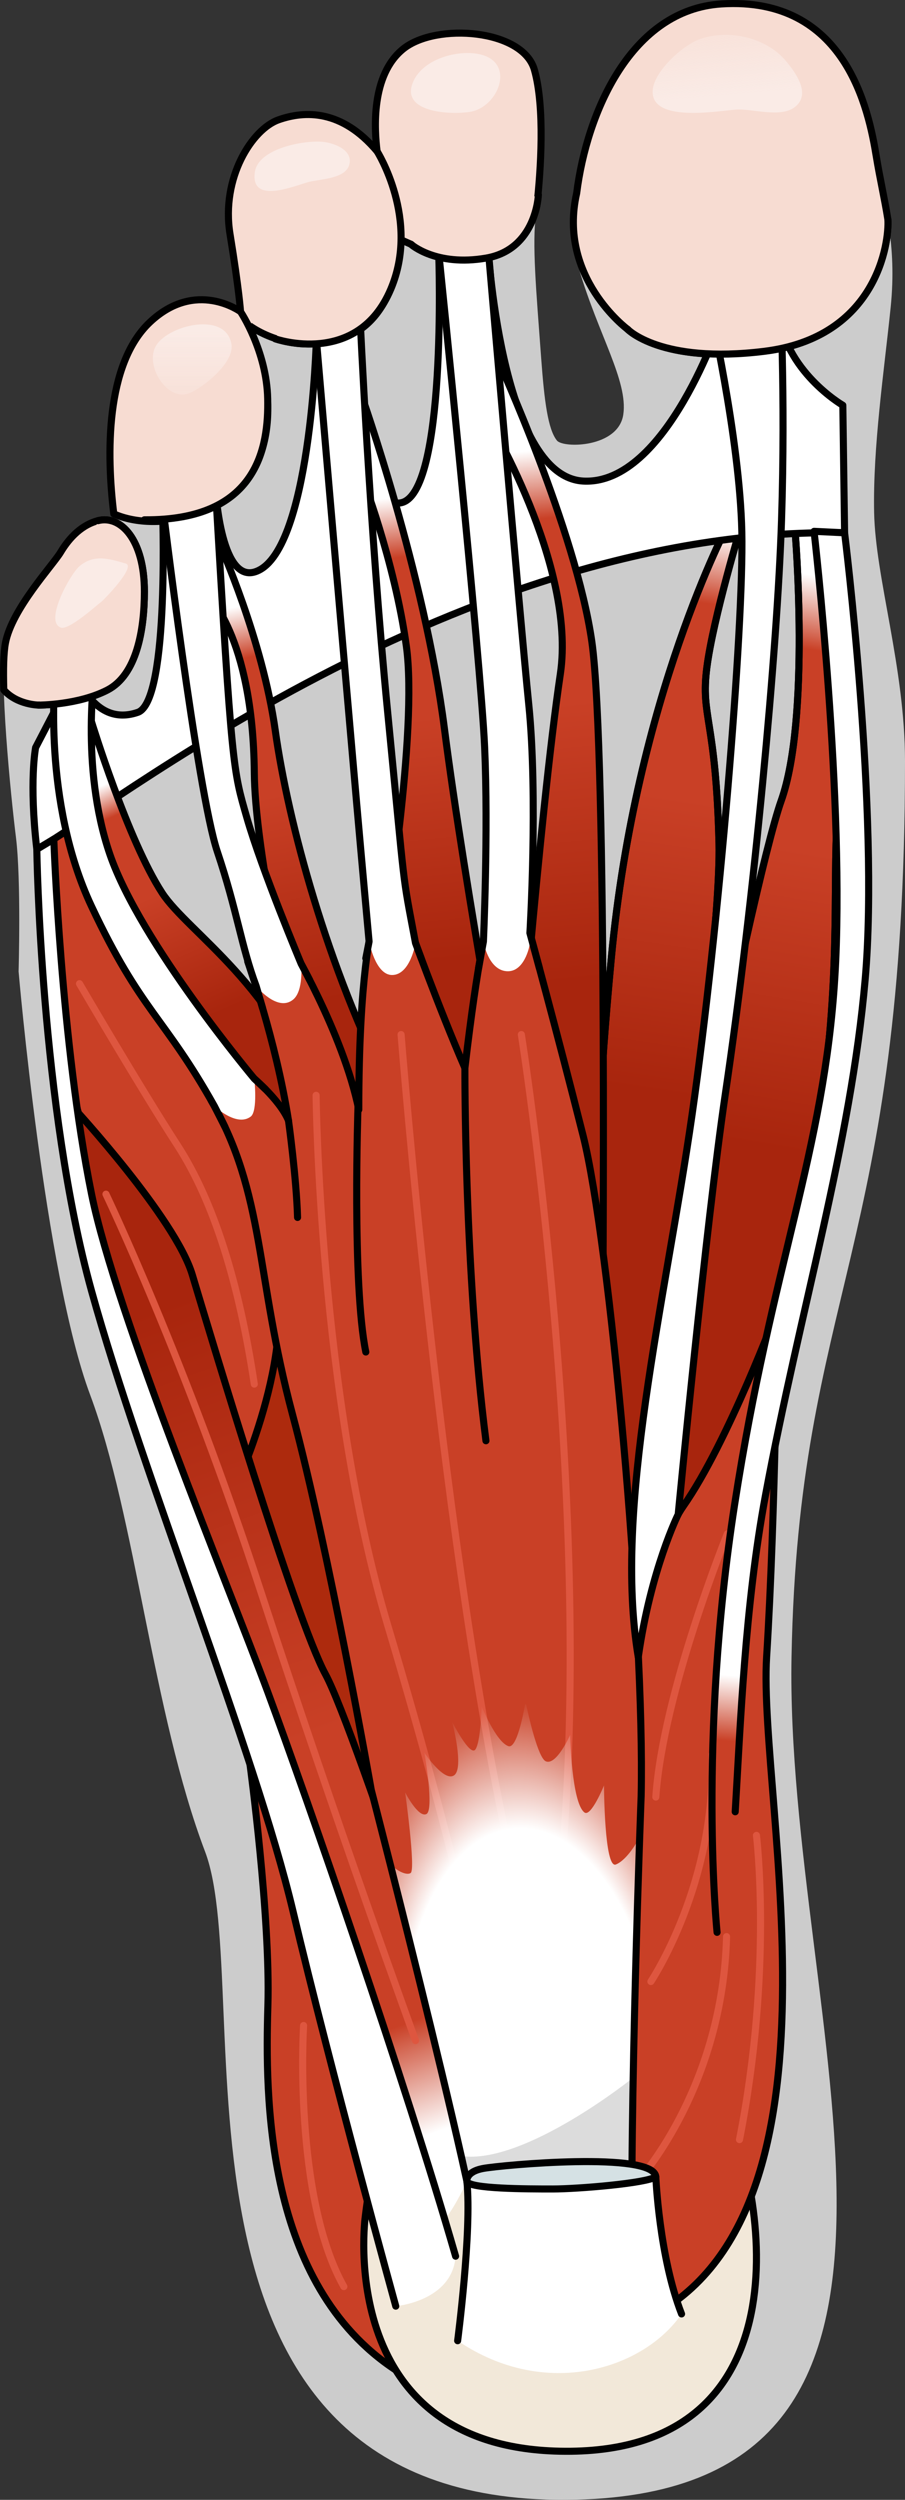<?xml version="1.0" encoding="utf-8"?>
<!-- Generator: Adobe Illustrator 16.0.0, SVG Export Plug-In . SVG Version: 6.00 Build 0)  -->
<!DOCTYPE svg PUBLIC "-//W3C//DTD SVG 1.1//EN" "http://www.w3.org/Graphics/SVG/1.1/DTD/svg11.dtd">
<svg version="1.1" id="Layer_1" xmlns="http://www.w3.org/2000/svg" xmlns:xlink="http://www.w3.org/1999/xlink" x="0px" y="0px"
	 width="128.019px" height="353.31px" viewBox="0 0 128.019 353.31" enable-background="new 0 0 128.019 353.31"
	 xml:space="preserve">
<rect x="0" y="0" width="128.019" height="353.31" fill="#333333" stroke="none"/>
<g>
	<g>
		<g>
			<path id="changecolor_10_" fill="#CCCCCC" d="M128.019,107.578c0-13.201-4.182-25.864-4.368-35.151
				c-0.186-9.288,1.41-19.946,2.34-28.991c0.927-9.043-0.941-14.652-2.022-21.267c-1.079-6.614-4.29-22.728-21.911-21.614
				C84.435,1.669,79.182,28.854,81.93,38.109c2.743,9.254,6.912,15.725,6.244,20.455c-0.67,4.729-8.484,4.817-9.389,3.702
				c-1.285-1.585-1.787-5.643-2.223-11.529c-0.743-10.031-1.299-16.161-0.743-20.619c0.56-4.458,1.406-14.489-0.226-20.248
				C73.963,4.11,61.702,3.182,57.06,6.897c-4.646,3.715-4.089,11.517-3.717,14.488c-5.015-5.943-10.217-5.758-13.931-4.457
				c-3.716,1.3-8.173,8.173-6.874,16.16c1.302,7.988,1.487,10.96,1.487,10.96s-6.316-4.644-12.818,1.486
				c-6.502,6.131-6.13,19.506-5.016,27.864c-4.087-0.372-6.502,2.786-7.615,4.644S1.701,86.03,0.772,90.86
				c-0.928,4.83,0.745,21.548,1.486,27.493c0.744,5.944,0.372,18.947,0.372,18.947s3.666,42.595,10.121,59.834
				c6.454,17.24,8.82,44.96,16.259,64.565c7.435,19.605-9.466,91.948,51.042,91.609c60.51-0.34,30.943-67.776,31.916-119.159
				C112.94,182.767,128.019,176.852,128.019,107.578z"/>
			<linearGradient id="SVGID_1_" gradientUnits="userSpaceOnUse" x1="35.367" y1="292.177" x2="60.31" y2="292.177">
				<stop  offset="0" style="stop-color:#C94026"/>
				<stop  offset="0.871" style="stop-color:#C94026"/>
				<stop  offset="1" style="stop-color:#FFFFFF"/>
			</linearGradient>
			<path fill="url(#SVGID_1_)" stroke="#000000" stroke-linecap="round" stroke-linejoin="round" stroke-miterlimit="10" d="
				M35.367,249.382c0,0,2.904,21.451,2.527,34.108s-0.47,39.297,18.09,51.48l4.325-5.574l-3.334-24.748
				c0,0-8.073-28.148-9.138-28.715S35.367,249.382,35.367,249.382z"/>
			<polygon fill="#AD2A0D" stroke="#000000" stroke-linecap="round" stroke-linejoin="round" stroke-miterlimit="10" points="
				39.495,188.536 30.57,206.487 55.318,261.276 			"/>
			<path fill="#C94026" stroke="#000000" stroke-linecap="round" stroke-linejoin="round" stroke-miterlimit="10" d="
				M10.463,115.485l-4.982,3.11c0,0-0.148,27.224,10.072,51.557s17.217,41.227,17.217,41.227s9.009-18.56,6.173-31.56
				s-6.334-23.91-11.167-32.625C22.942,138.478,10.152,127.485,10.463,115.485z"/>
			<path fill="#F7DCD2" stroke="#000000" stroke-linecap="round" stroke-linejoin="round" stroke-miterlimit="10" d="M20.426,83.633
				c0.011-7.39-3.38-10.886-6.575-10.043c-2.693,0.706-4.394,2.983-5.274,4.453C7.463,79.901,1.701,86.03,0.772,90.86
				c-0.269,1.399-0.318,3.801-0.236,6.646c1.877,2.131,4.944,2.148,4.944,2.148s5.532,0.013,9.693-2.123S20.418,89.03,20.426,83.633
				z"/>
			<path fill="#F7DCD2" stroke="#000000" stroke-linecap="round" stroke-linejoin="round" stroke-miterlimit="10" d="M48.595,47.766
				c7.872-2.705,8.137-13.867,8.137-13.867l1.401,0.62c0,0,3.546,3.189,10.644,1.955c5.13-0.892,6.695-5.153,7.172-7.453
				c0.544-4.844,1.155-13.823-0.354-19.151C73.963,4.11,61.702,3.182,57.06,6.897c-4.646,3.715-4.089,11.517-3.717,14.488
				c-5.015-5.943-10.217-5.758-13.931-4.457c-3.716,1.3-8.173,8.173-6.874,16.16c1.302,7.988,1.487,10.96,1.487,10.96
				s-6.316-4.644-12.818,1.486c-6.31,5.95-6.143,18.707-5.109,27.096c6.302,2.79,17.388,0.133,20.514-7.755
				c3.587-9.052-1.568-19.036-1.568-19.036S40.723,50.471,48.595,47.766z"/>
			<path fill="#F7DCD2" stroke="#000000" stroke-linecap="round" stroke-linejoin="round" stroke-miterlimit="10" d="
				M125.598,31.022c-0.481-3.022-1.137-5.834-1.63-8.854c-1.079-6.614-4.29-22.728-21.911-21.614
				C89.281,1.363,83.012,15.869,81.573,27.315c-2.699,11.877,7.19,19.208,7.19,19.208s4.902,4.976,19.296,3.136
				C124.07,47.613,125.799,34.237,125.598,31.022z"/>
			<path fill="#F2E8D9" stroke="#000000" stroke-linecap="round" stroke-linejoin="round" stroke-miterlimit="10" d="
				M51.671,313.265c0,0-4.618,33.584,29.099,33.178c33.718-0.41,27.756-37.423,20.996-50.373
				C94.075,281.334,57.049,268.307,51.671,313.265z"/>
			<linearGradient id="SVGID_2_" gradientUnits="userSpaceOnUse" x1="62.273" y1="301.133" x2="20.773" y2="185.132">
				<stop  offset="0" style="stop-color:#FFFFFF"/>
				<stop  offset="0.129" style="stop-color:#C94026"/>
				<stop  offset="0.474" style="stop-color:#C94026"/>
				<stop  offset="1" style="stop-color:#A8250D"/>
			</linearGradient>
			<path fill="url(#SVGID_2_)" d="M10.463,156.618c0,0,14.326,15.533,16.734,23.533s14.537,48.551,18.852,56.5s22.69,65,22.69,65
				s-6.29,18.398-9.962,12.699c-1.766-19.548-31.895-103.684-31.895-103.684S12.572,181.532,10.463,156.618z"/>
			<path fill="none" stroke="#000000" stroke-linecap="round" stroke-linejoin="round" stroke-miterlimit="10" d="M58.777,314.351
				c-1.766-19.548-31.895-103.684-31.895-103.684s-14.311-29.135-16.42-54.049c0,0,14.326,15.533,16.734,23.533
				s14.537,48.551,18.852,56.5s22.69,65,22.69,65"/>
			<path fill="#FAEBE6" d="M67.753,7.649c-3.081-0.634-7.792,0.676-9.24,3.761c-2.124,4.522,5.222,4.834,7.951,4.404
				C70.549,15.17,73.044,8.737,67.753,7.649z"/>
			<path fill="#FAEBE6" d="M45.6,20.04c-2.67-0.23-9.111,0.952-9.555,4.317c-0.605,4.552,5.464,1.952,7.567,1.376
				c1.554-0.426,5.12-0.422,5.761-2.341C50.083,21.264,47.294,20.187,45.6,20.04z"/>
		</g>
		<g>
			<g>
				
					<linearGradient id="SVGID_3_" gradientUnits="userSpaceOnUse" x1="328.228" y1="183.316" x2="338.154" y2="115.216" gradientTransform="matrix(1.17 0.026 -0.026 1.177 -272.631 -62.283)">
					<stop  offset="0" style="stop-color:#A8250D"/>
					<stop  offset="0.526" style="stop-color:#C94026"/>
					<stop  offset="0.871" style="stop-color:#C94026"/>
					<stop  offset="1" style="stop-color:#FFFFFF"/>
				</linearGradient>
				<path fill="url(#SVGID_3_)" stroke="#000000" stroke-linecap="round" stroke-linejoin="round" stroke-miterlimit="10" d="
					M100.591,222.298c0,0,9.358-30.653,13.937-55.556c4.581-24.906,3.307-38.683,3.813-49.555s-2.75-42.979-2.75-42.979l-3.109,0.99
					c0,0,2.18,26.318-1.983,37.992c-4.159,11.676-21.389,95.375-21.733,121.009C93.957,230.384,100.591,222.298,100.591,222.298z"/>
				<path fill="none" stroke="#000000" stroke-linecap="round" stroke-linejoin="round" stroke-miterlimit="10" d="M100.591,222.298
					c0,0,9.358-30.653,13.937-55.556c4.581-24.906,3.307-38.683,3.813-49.555s-2.75-42.979-2.75-42.979l-3.109,0.99
					c0,0,2.18,26.318-1.983,37.992c-4.159,11.676-21.389,95.375-21.733,121.009C93.957,230.384,100.591,222.298,100.591,222.298z"/>
			</g>
			<g>
				<linearGradient id="SVGID_4_" gradientUnits="userSpaceOnUse" x1="91.711" y1="154.388" x2="103.461" y2="75.388">
					<stop  offset="0" style="stop-color:#A8250D"/>
					<stop  offset="0.526" style="stop-color:#C94026"/>
					<stop  offset="0.871" style="stop-color:#C94026"/>
					<stop  offset="1" style="stop-color:#FFFFFF"/>
				</linearGradient>
				<path fill="url(#SVGID_4_)" stroke="#000000" stroke-linecap="round" stroke-linejoin="round" stroke-miterlimit="10" d="
					M103.007,74.102c0,0-13.041,24.327-16.531,61.289c-3.49,36.961-1.613,45.977-0.33,54.956s3.805,31.951,3.805,31.951
					s12.191-85.303,11.761-103.07c-0.435-17.766-2.623-17.855-1.724-24.875c0.902-7.02,4.891-20.19,4.891-20.19L103.007,74.102z"/>
				<path fill="none" stroke="#000000" stroke-linecap="round" stroke-linejoin="round" stroke-miterlimit="10" d="M103.007,74.102
					c0,0-13.041,24.327-16.531,61.289c-3.49,36.961-1.613,45.977-0.33,54.956s3.805,31.951,3.805,31.951
					s12.191-85.303,11.761-103.07c-0.435-17.766-2.623-17.855-1.724-24.875c0.902-7.02,4.891-20.19,4.891-20.19L103.007,74.102z"/>
			</g>
			<g>
				<path fill="#FFFFFF" stroke="#000000" stroke-linecap="round" stroke-linejoin="round" stroke-miterlimit="10" d="
					M102.043,44.978c0,0-7.769,23.677-19.554,23.012c-11.783-0.665-13.541-34.091-13.541-34.091l-6.88,2.211
					c0,0,1.191,34.022-5.448,34.969c-6.641,0.948-5.695-26.427-5.695-26.427l-6.171,3.274c0,0-0.803,30.594-8.751,32.917
					c-4.898,1.432-5.543-12.136-5.543-12.136l-7.491,2.373c0,0,1.115,28.028-3.481,29.6c-6.407,2.191-8.831-5.839-8.831-5.839
					l-5.62,10.814c0,0-0.939,4.815,0.171,14.38c8.81-4.58,59.622-45.676,114.266-44.735l-0.25-18.021c0,0-8.387-4.855-9.122-13.465
					C105.775,41.714,102.043,44.978,102.043,44.978z"/>
			</g>
			<g>
				<linearGradient id="SVGID_5_" gradientUnits="userSpaceOnUse" x1="16.422" y1="110.158" x2="30.84" y2="143.235">
					<stop  offset="0" style="stop-color:#FFFFFF"/>
					<stop  offset="0.129" style="stop-color:#C94026"/>
					<stop  offset="0.474" style="stop-color:#C94026"/>
					<stop  offset="1" style="stop-color:#A8250D"/>
				</linearGradient>
				<path fill="url(#SVGID_5_)" stroke="#000000" stroke-linecap="round" stroke-linejoin="round" stroke-miterlimit="10" d="
					M12.953,102.028c0,0,5.113,16.706,9.986,24.175c3.657,5.606,16.412,13.28,21.776,30.415
					c-2.744,16.266-3.905,15.186-3.905,15.186s-20.842-33.311-24.292-42.335s-3.565-21.756-3.565-21.756V102.028z"/>
				<linearGradient id="SVGID_6_" gradientUnits="userSpaceOnUse" x1="79.486" y1="138.944" x2="72.486" y2="63.943">
					<stop  offset="0" style="stop-color:#A8250D"/>
					<stop  offset="0.526" style="stop-color:#C94026"/>
					<stop  offset="0.871" style="stop-color:#C94026"/>
					<stop  offset="1" style="stop-color:#FFFFFF"/>
				</linearGradient>
				<path fill="url(#SVGID_6_)" stroke="#000000" stroke-linecap="round" stroke-linejoin="round" stroke-miterlimit="10" d="
					M70.415,50.804c0,0,11.046,24.163,13.302,39.864s1.526,97.869,1.526,97.869l-12.505-27.718c0,0,3.573-45.664,6.527-65.567
					c2.292-15.444-10.526-36.493-10.526-36.493L70.415,50.804z"/>
				<linearGradient id="SVGID_7_" gradientUnits="userSpaceOnUse" x1="61.634" y1="135.94" x2="54.634" y2="70.441">
					<stop  offset="0" style="stop-color:#A8250D"/>
					<stop  offset="0.526" style="stop-color:#C94026"/>
					<stop  offset="0.871" style="stop-color:#C94026"/>
					<stop  offset="1" style="stop-color:#FFFFFF"/>
				</linearGradient>
				<path fill="url(#SVGID_7_)" stroke="#000000" stroke-linecap="round" stroke-linejoin="round" stroke-miterlimit="10" d="
					M51.101,55.768c0,0,8.952,25.229,11.776,47.292s9.861,60.161,9.861,60.161l-16.002,3.521l-2.377-34.424
					c0,0,4.789-28.887,3.124-40.984s-6.383-24.275-6.383-24.275V55.768z"/>
				<linearGradient id="SVGID_8_" gradientUnits="userSpaceOnUse" x1="46.556" y1="141.348" x2="35.556" y2="85.348">
					<stop  offset="0" style="stop-color:#A8250D"/>
					<stop  offset="0.526" style="stop-color:#C94026"/>
					<stop  offset="0.871" style="stop-color:#C94026"/>
					<stop  offset="1" style="stop-color:#FFFFFF"/>
				</linearGradient>
				<path fill="url(#SVGID_8_)" stroke="#000000" stroke-linecap="round" stroke-linejoin="round" stroke-miterlimit="10" d="
					M31.094,76.967c0,0,6.043,13.404,7.849,26.309s7.374,33.587,16.246,50.929c0.963,24.419-3.731,30.826-3.731,30.826
					s-15.303-56.233-15.484-75.788S29.15,83.826,29.15,83.826L31.094,76.967z"/>
			</g>
			<path fill="#C94026" stroke="#000000" stroke-linecap="round" stroke-linejoin="round" stroke-miterlimit="10" d="
				M86.671,254.614c0,0,3.632-32.659,9.987-41.739s13.316-27.845,13.316-27.845s-0.262,28.893-1.531,49.17
				s13.502,81.65-19.09,94.451c-4.374-38.51-2.683-72.8-2.683-72.8"/>
			<path fill="none" stroke="#DE563F" stroke-linecap="round" stroke-linejoin="round" stroke-miterlimit="10" d="M92.073,280.057
				c0,0,9.259-13.819,8.646-32.069"/>
			<path fill="none" stroke="#DE563F" stroke-linecap="round" stroke-linejoin="round" stroke-miterlimit="10" d="M90.732,307.651
				c0,0,11.521-12.959,12.045-33.942"/>
			<path fill="none" stroke="#DE563F" stroke-linecap="round" stroke-linejoin="round" stroke-miterlimit="10" d="M102.886,216.777
				c0,0-9.097,22.423-10.116,37.207"/>
			<linearGradient id="SVGID_9_" gradientUnits="userSpaceOnUse" x1="101.911" y1="308.769" x2="107.768" y2="237.158">
				<stop  offset="0" style="stop-color:#C94026"/>
				<stop  offset="0.871" style="stop-color:#C94026"/>
				<stop  offset="1" style="stop-color:#FFFFFF"/>
			</linearGradient>
			<path fill="url(#SVGID_9_)" stroke="#000000" stroke-linecap="round" stroke-linejoin="round" stroke-miterlimit="10" d="
				M101.435,273.104c0,0-2.738-26.802,2.493-60.527s12.65-49.89,14.164-74.405c1.514-24.515-2.938-63.077-2.938-63.077l4.319,0.206
				c0,0,4.96,39.731,2.912,63.123s-9.159,46.357-14.113,72.965c-2.912,15.639-3.531,32.438-4.271,44.675"/>
			<g>
				<g>
					<linearGradient id="SVGID_10_" gradientUnits="userSpaceOnUse" x1="61.799" y1="188.331" x2="50.136" y2="124.59">
						<stop  offset="0" style="stop-color:#C94026"/>
						<stop  offset="0.871" style="stop-color:#C94026"/>
						<stop  offset="1" style="stop-color:#FFFFFF"/>
					</linearGradient>
					<path fill="url(#SVGID_10_)" d="M68.349,322.139c1.46-2.353-15.833-69.168-15.833-69.168s-5.892-33.441-11.145-53.092
						c-5.254-19.649-3.855-31.086-11.484-44.325c2.843-2.026,5.416-3.669,5.416-3.669s4.215,3.383,5.508,6.491
						c-1.813-11.484-5.767-22.47-5.767-22.47l5.924-2.599c0,0,7.532,12.553,9.785,23.528c0-19.222,1.871-25.745,1.871-25.745
						l5.311-0.115c0,0,4.077,11.344,7.83,19.971c1.878-16.079,3.179-20.306,3.179-20.306l5.813,0.485c0,0,3.98,14.498,7.733,29.4
						c3.754,14.902,8.737,69.451,8.204,93.374c0,0-1.738,45.487-1.218,67.245"/>
				</g>
				<path fill="none" stroke="#000000" stroke-linecap="round" stroke-linejoin="round" stroke-miterlimit="10" d="M65.765,150.946
					c0,0-0.119,28.413,2.975,52.681"/>
				<path fill="none" stroke="#000000" stroke-linecap="round" stroke-linejoin="round" stroke-miterlimit="10" d="M50.645,156.342
					c0,0-0.855,25.154,1.102,34.743"/>
				<path fill="none" stroke="#000000" stroke-linecap="round" stroke-linejoin="round" stroke-miterlimit="10" d="M40.811,158.376
					c0,0,1.124,8.097,1.28,13.689"/>
				<path fill="none" stroke="#DE563F" stroke-linecap="round" stroke-linejoin="round" stroke-miterlimit="10" d="M56.736,146.218
					c0,0,5.852,74.313,16.002,118.498"/>
				<path fill="none" stroke="#DE563F" stroke-linecap="round" stroke-linejoin="round" stroke-miterlimit="10" d="M44.716,154.803
					c0,0,0.416,42.374,10.123,74.881s12.413,47.341,12.413,47.341"/>
				<path fill="none" stroke="#DE563F" stroke-linecap="round" stroke-linejoin="round" stroke-miterlimit="10" d="M73.749,146.218
					c0,0,10.728,67.525,5.447,119.921"/>
				<g>
					<path fill="#FFFFFF" d="M55.23,262.873c-0.021,0.231-0.033,0.396-0.038,0.479c0.005,0.007,0.049,0.063,0.127,0.163
						C55.33,263.508,55.297,263.274,55.23,262.873z"/>
					
						<radialGradient id="SVGID_11_" cx="74.817" cy="288.06" r="54.883" fx="67.605" fy="288.396" gradientTransform="matrix(-0.069 -0.998 0.555 -0.038 -79.792 373.776)" gradientUnits="userSpaceOnUse">
						<stop  offset="0.596" style="stop-color:#FFFFFF"/>
						<stop  offset="0.891" style="stop-color:#FFFFFF;stop-opacity:0"/>
					</radialGradient>
					<path fill="url(#SVGID_11_)" d="M90.289,265.666c-0.001-0.004,0.278-2.106,0.09-2.793l-0.09-2.866c0,0-1.525,2.85-3.169,3.508
						c-1.642,0.657-1.678-11.173-1.678-11.174c-0.007,0.013-1.842,4.54-2.775,3.813c-1.82-1.418-2.009-10.862-2.009-10.957
						c0,0-0.001,0-0.001-0.001c-0.014,0.033-1.957,4.396-3.454,3.733c-1.085-0.48-2.433-6.362-2.772-8.04
						c-0.049-0.015-0.098-0.026-0.146-0.04c-0.251,1.396-1.194,6.358-2.374,5.94c-1.749-0.62-3.753-5.568-3.789-5.66
						c-0.002,0-0.002,0-0.003,0.001c0.008,0.102-0.114,5.037-0.866,6.121c-0.753,1.087-3.268-3.848-3.295-3.907
						c-0.001,0-0.001,0-0.002,0c0.018,0.068,1.709,6.498,0.304,7.551c-1.406,1.053-4.208-3.145-4.231-3.19
						c0,0.001,0,0.001-0.001,0.002c0.022,0.124,1.427,8.14,0.283,8.683c-1.147,0.545-2.987-3.031-2.998-3.061
						c0,0,1.515,10.896,0.776,11.388c-0.646,0.43-2.203-0.485-2.769-1.201c-0.001,0,0,0.007-0.001,0.006l-0.126-0.168
						c-0.003,0.042-0.004,0.066-0.004,0.066c4.793,18.894,14.258,56.953,13.16,58.72c0,0,3.541,3.798,11.607,3.798
						c8.065,0,9.52-4.791,9.52-4.791C89.122,306.365,89.811,280.65,90.289,265.666z"/>
					<path opacity="0.2" fill="#515151" d="M89.566,293.647c0,0-15.336,12.336-24.318,11.076c1.453,4.584,1.453,8.341,1.453,8.341
						l22.748-2.296L89.566,293.647z"/>
				</g>
				<g>
					<path fill="none" stroke="#000000" stroke-linecap="round" stroke-linejoin="round" stroke-miterlimit="10" d="M68.349,322.139
						c1.46-2.353-15.833-69.168-15.833-69.168s-5.892-33.441-11.145-53.092c-5.254-19.649-3.855-31.086-11.484-44.325
						c2.843-2.026,5.416-3.669,5.416-3.669s4.215,3.383,5.508,6.491c-1.813-11.484-5.767-22.47-5.767-22.47l5.924-2.599
						c0,0,7.532,12.553,9.785,23.528c0-19.222,1.871-25.745,1.871-25.745l5.311-0.115c0,0,4.077,11.344,7.83,19.971
						c1.878-16.079,3.179-20.306,3.179-20.306l5.813,0.485c0,0,3.98,14.498,7.733,29.4c3.754,14.902,8.737,69.451,8.204,93.374
						c0,0-1.738,45.487-1.218,67.245"/>
				</g>
				<path fill="#FFFFFF" d="M68.383,133.07c0,0,0.709-15.461,0.172-27.492c-0.536-12.032-6.486-69.824-6.486-69.824l6.88-1.855
					c0,0,4.551,52.793,5.858,65.763c1.307,12.969,0.086,34.013,0.086,34.013s-0.71,3.825-3.283,3.586S68.383,133.07,68.383,133.07z"
					/>
				<path fill="none" stroke="#000000" stroke-linecap="round" stroke-linejoin="round" stroke-miterlimit="10" d="M76.294,136.799
					l-1.337-4.936c0,0,1.156-19.233-0.15-32.202c-1.308-12.97-5.858-65.763-5.858-65.763l-6.88,1.855c0,0,5.95,57.792,6.486,69.824
					c0.537,12.031-0.172,27.492-0.172,27.492l-0.68,3.729"/>
				<path fill="#FFFFFF" d="M52.211,133.07c0,0-0.993-10.849-1.762-19.573c-2.577-29.245-5.733-65.975-5.733-65.975l6.209-2.869
					c0,0,1.338,29.759,3.921,56.081c2.583,26.323,1.947,22.041,3.932,32.549c0,0-0.729,4.518-3.321,4.518
					C53.092,137.8,52.211,133.07,52.211,133.07z"/>
				<path fill="none" stroke="#000000" stroke-linecap="round" stroke-linejoin="round" stroke-miterlimit="10" d="M59.583,135.449
					l-0.806-2.167c-1.984-10.508-1.349-6.226-3.932-32.549c-2.583-26.322-3.921-56.081-3.921-56.081l-6.209,2.869
					c0,0,3.156,36.73,5.733,65.975c0.769,8.724,1.762,19.573,1.762,19.573l-0.465,2.379"/>
				<path fill="#FFFFFF" d="M42.598,136.208c0,0-5.546-13.206-7.703-20.724c-1.896-6.615-2.098-6.521-4.435-46.778l-7.521,2.184
					c0,0,4.971,41.051,7.8,49.463s3.362,13.307,5.5,19.023c0,0,2.987,3.706,5.212,1.911
					C42.986,140.048,42.598,136.208,42.598,136.208z"/>
				<path fill="none" stroke="#000000" stroke-linecap="round" stroke-linejoin="round" stroke-miterlimit="10" d="M43.795,138.49
					l-1.197-2.281c0,0-5.546-13.206-7.703-20.724c-1.896-6.615-2.098-6.521-4.435-46.778l-7.521,2.184c0,0,4.971,41.051,7.8,49.463
					s3.362,13.307,5.5,19.023l0.897,3.08"/>
				<path fill="#FFFFFF" d="M35.973,152.454c0,0-16.105-19.17-20.42-31.679c-4.31-12.512-2.05-26.608-2.05-26.608l-5.682,1.317
					c0,0-1.895,17.692,5.132,32.619c7.025,14.927,10.31,15.6,17.378,28.239c0,0,3.135,2.986,5.138,1.467
					C36.488,157.035,35.973,152.454,35.973,152.454z"/>
				<path fill="none" stroke="#000000" stroke-linecap="round" stroke-linejoin="round" stroke-miterlimit="10" d="M37.523,153.917
					l-1.551-1.463c0,0-16.105-19.17-20.42-31.679c-4.31-12.512-2.05-26.608-2.05-26.608l-5.682,1.317c0,0-1.895,17.692,5.132,32.619
					c7.025,14.927,10.31,15.6,17.378,28.239l1.482,2.909"/>
			</g>
			<path fill="#FFFFFF" stroke="#000000" stroke-linecap="round" stroke-linejoin="round" stroke-miterlimit="10" d="
				M100.238,42.633c0,0,4.408,19.109,4.7,32.552c0.296,13.443-3.233,55.924-7.05,82.436s-11.126,55.498-7.6,76.579
				c1.784-12.453,5.648-20.173,5.648-20.173s3.936-40.952,6.648-59.281c4.114-27.789,7.38-63.004,7.968-81.171
				c0.589-18.167-0.228-32.716-0.228-32.716L100.238,42.633z"/>
		</g>
		<path fill="#F7DCD2" stroke="#000000" stroke-linecap="round" stroke-linejoin="round" stroke-miterlimit="10" d="M5.48,99.654
			c0,0,5.532,0.013,9.693-2.123s5.244-8.501,5.252-13.898c0.011-7.394-3.384-10.89-6.58-10.042"/>
		<path fill="#FAEBE6" d="M17.782,79.645c-2.359-0.681-4.443-1.362-6.529,0.367c-1.275,1.06-5.057,7.842-2.645,8.688
			c1.12,0.393,4.902-3.011,5.795-3.711C14.733,84.728,19.282,80.077,17.782,79.645z"/>
		<path fill="#F7DCD2" stroke="#000000" stroke-linecap="round" stroke-linejoin="round" stroke-miterlimit="10" d="M34.025,44.049
			c0,0,3.708,5.542,3.842,12.33s-1.382,17.204-17.441,17.088"/>
		<linearGradient id="SVGID_12_" gradientUnits="userSpaceOnUse" x1="27.197" y1="60.392" x2="27.197" y2="45.026">
			<stop  offset="0" style="stop-color:#FAEBE6;stop-opacity:0"/>
			<stop  offset="0.883" style="stop-color:#FAEBE6"/>
		</linearGradient>
		<path fill="url(#SVGID_12_)" d="M32.646,49.828c0.116-0.399,0.153-0.792,0.096-1.164c-0.759-4.703-8.859-2.738-10.641,0.147
			c-1.734,2.809,1.593,8.049,4.705,6.753C28.521,54.852,31.951,52.198,32.646,49.828z"/>
		<path fill="#F7DCD2" stroke="#000000" stroke-linecap="round" stroke-linejoin="round" stroke-miterlimit="10" d="M53.343,21.386
			c0,0,6.104,9.642,1.939,19.474c-4.708,11.113-16.34,7.033-16.34,7.033"/>
		<path fill="#F7DCD2" stroke="#000000" stroke-linecap="round" stroke-linejoin="round" stroke-miterlimit="10" d="M76.159,27.537
			c0,0-0.285,7.702-7.383,8.937s-10.644-1.955-10.644-1.955"/>
		<path fill="#F7DCD2" stroke="#000000" stroke-linecap="round" stroke-linejoin="round" stroke-miterlimit="10" d="M125.597,31.01
			c0.207,3.194-1.496,16.69-17.537,18.649c-14.63,1.787-19.296-3.136-19.296-3.136"/>
		
			<linearGradient id="SVGID_13_" gradientUnits="userSpaceOnUse" x1="3104.203" y1="225.185" x2="3104.203" y2="207.717" gradientTransform="matrix(-0.996 0.087 -0.087 -0.996 3213.78 -47.614)">
			<stop  offset="0" style="stop-color:#FAEBE6;stop-opacity:0"/>
			<stop  offset="0.883" style="stop-color:#FAEBE6"/>
		</linearGradient>
		<path fill="url(#SVGID_13_)" d="M104.916,5.135c-1.938-0.364-3.964-0.262-5.778,0.337c-2.428,0.805-6.471,4.455-6.79,7.117
			c-0.58,4.796,8.93,3.128,11.713,2.905c2.383-0.19,6.398,1.265,8.449-0.422c2.178-1.793,0.134-4.684-1.295-6.406
			C109.659,6.793,107.356,5.593,104.916,5.135z"/>
	</g>
	<path fill="#FFFFFF" d="M5.207,120.035c0,0,0.512,36.367,7.746,62.431s23.084,64.905,28.498,87.66s14.533,55.811,14.533,55.811
		s7.998-0.68,8.463-7.06c-7.1-24.658-21.047-64.837-26.572-79.745s-21.481-53.375-24.922-70.355
		c-4.348-21.458-5.342-50.182-5.342-50.182L5.207,120.035z"/>
	<path fill="none" stroke="#000000" stroke-linecap="round" stroke-linejoin="round" stroke-miterlimit="10" d="M64.447,318.877
		c-7.1-24.658-21.047-64.837-26.572-79.745s-21.481-53.375-24.922-70.355c-4.348-21.458-5.342-50.182-5.342-50.182l-2.404,1.44
		c0,0,0.512,36.367,7.746,62.431s23.084,64.905,28.498,87.66s14.533,55.811,14.533,55.811"/>
	<path fill="none" stroke="#DE563F" stroke-linecap="round" stroke-linejoin="round" stroke-miterlimit="10" d="M11.245,139.026
		c0,0,8.689,14.869,13.853,22.834c5.163,7.967,8.722,19.5,10.875,33.761"/>
	<path fill="none" stroke="#DE563F" stroke-linecap="round" stroke-linejoin="round" stroke-miterlimit="10" d="M14.989,168.776
		c0,0,11.221,23.41,21.894,56.13c10.672,32.72,21.895,63.495,21.895,63.495"/>
	<path fill="#FFFFFF" d="M64.737,330.823c0,0,2.028-15.502,1.308-22.534c3.786,0.9,26.725-0.638,26.725-0.638
		s0.475,11.272,3.641,19.385C91.104,334.788,77.203,339.295,64.737,330.823z"/>
	<path fill="none" stroke="#000000" stroke-linecap="round" stroke-linejoin="round" stroke-miterlimit="10" d="M64.737,330.823
		c0,0,2.028-15.502,1.308-22.534c3.786,0.9,26.725-0.638,26.725-0.638s0.475,11.272,3.641,19.385"/>
	<path fill="#D5E1E4" stroke="#000000" stroke-linecap="round" stroke-linejoin="round" stroke-miterlimit="10" d="M66.045,308.289
		c0,0-0.237-1.347,2.331-1.82s24.112-2.46,24.394,1.183c-1.277,0.912-11.011,1.724-14.593,1.724S66.283,309.366,66.045,308.289z"/>
	<path fill="none" stroke="#DE563F" stroke-linecap="round" stroke-linejoin="round" stroke-miterlimit="10" d="M107.006,259.401
		c0,0,2.335,19-2.4,43"/>
	<path fill="none" stroke="#DE563F" stroke-linecap="round" stroke-linejoin="round" stroke-miterlimit="10" d="M42.944,286.273
		c0,0-1.486,24.138,5.697,36.901"/>
</g>
</svg>
